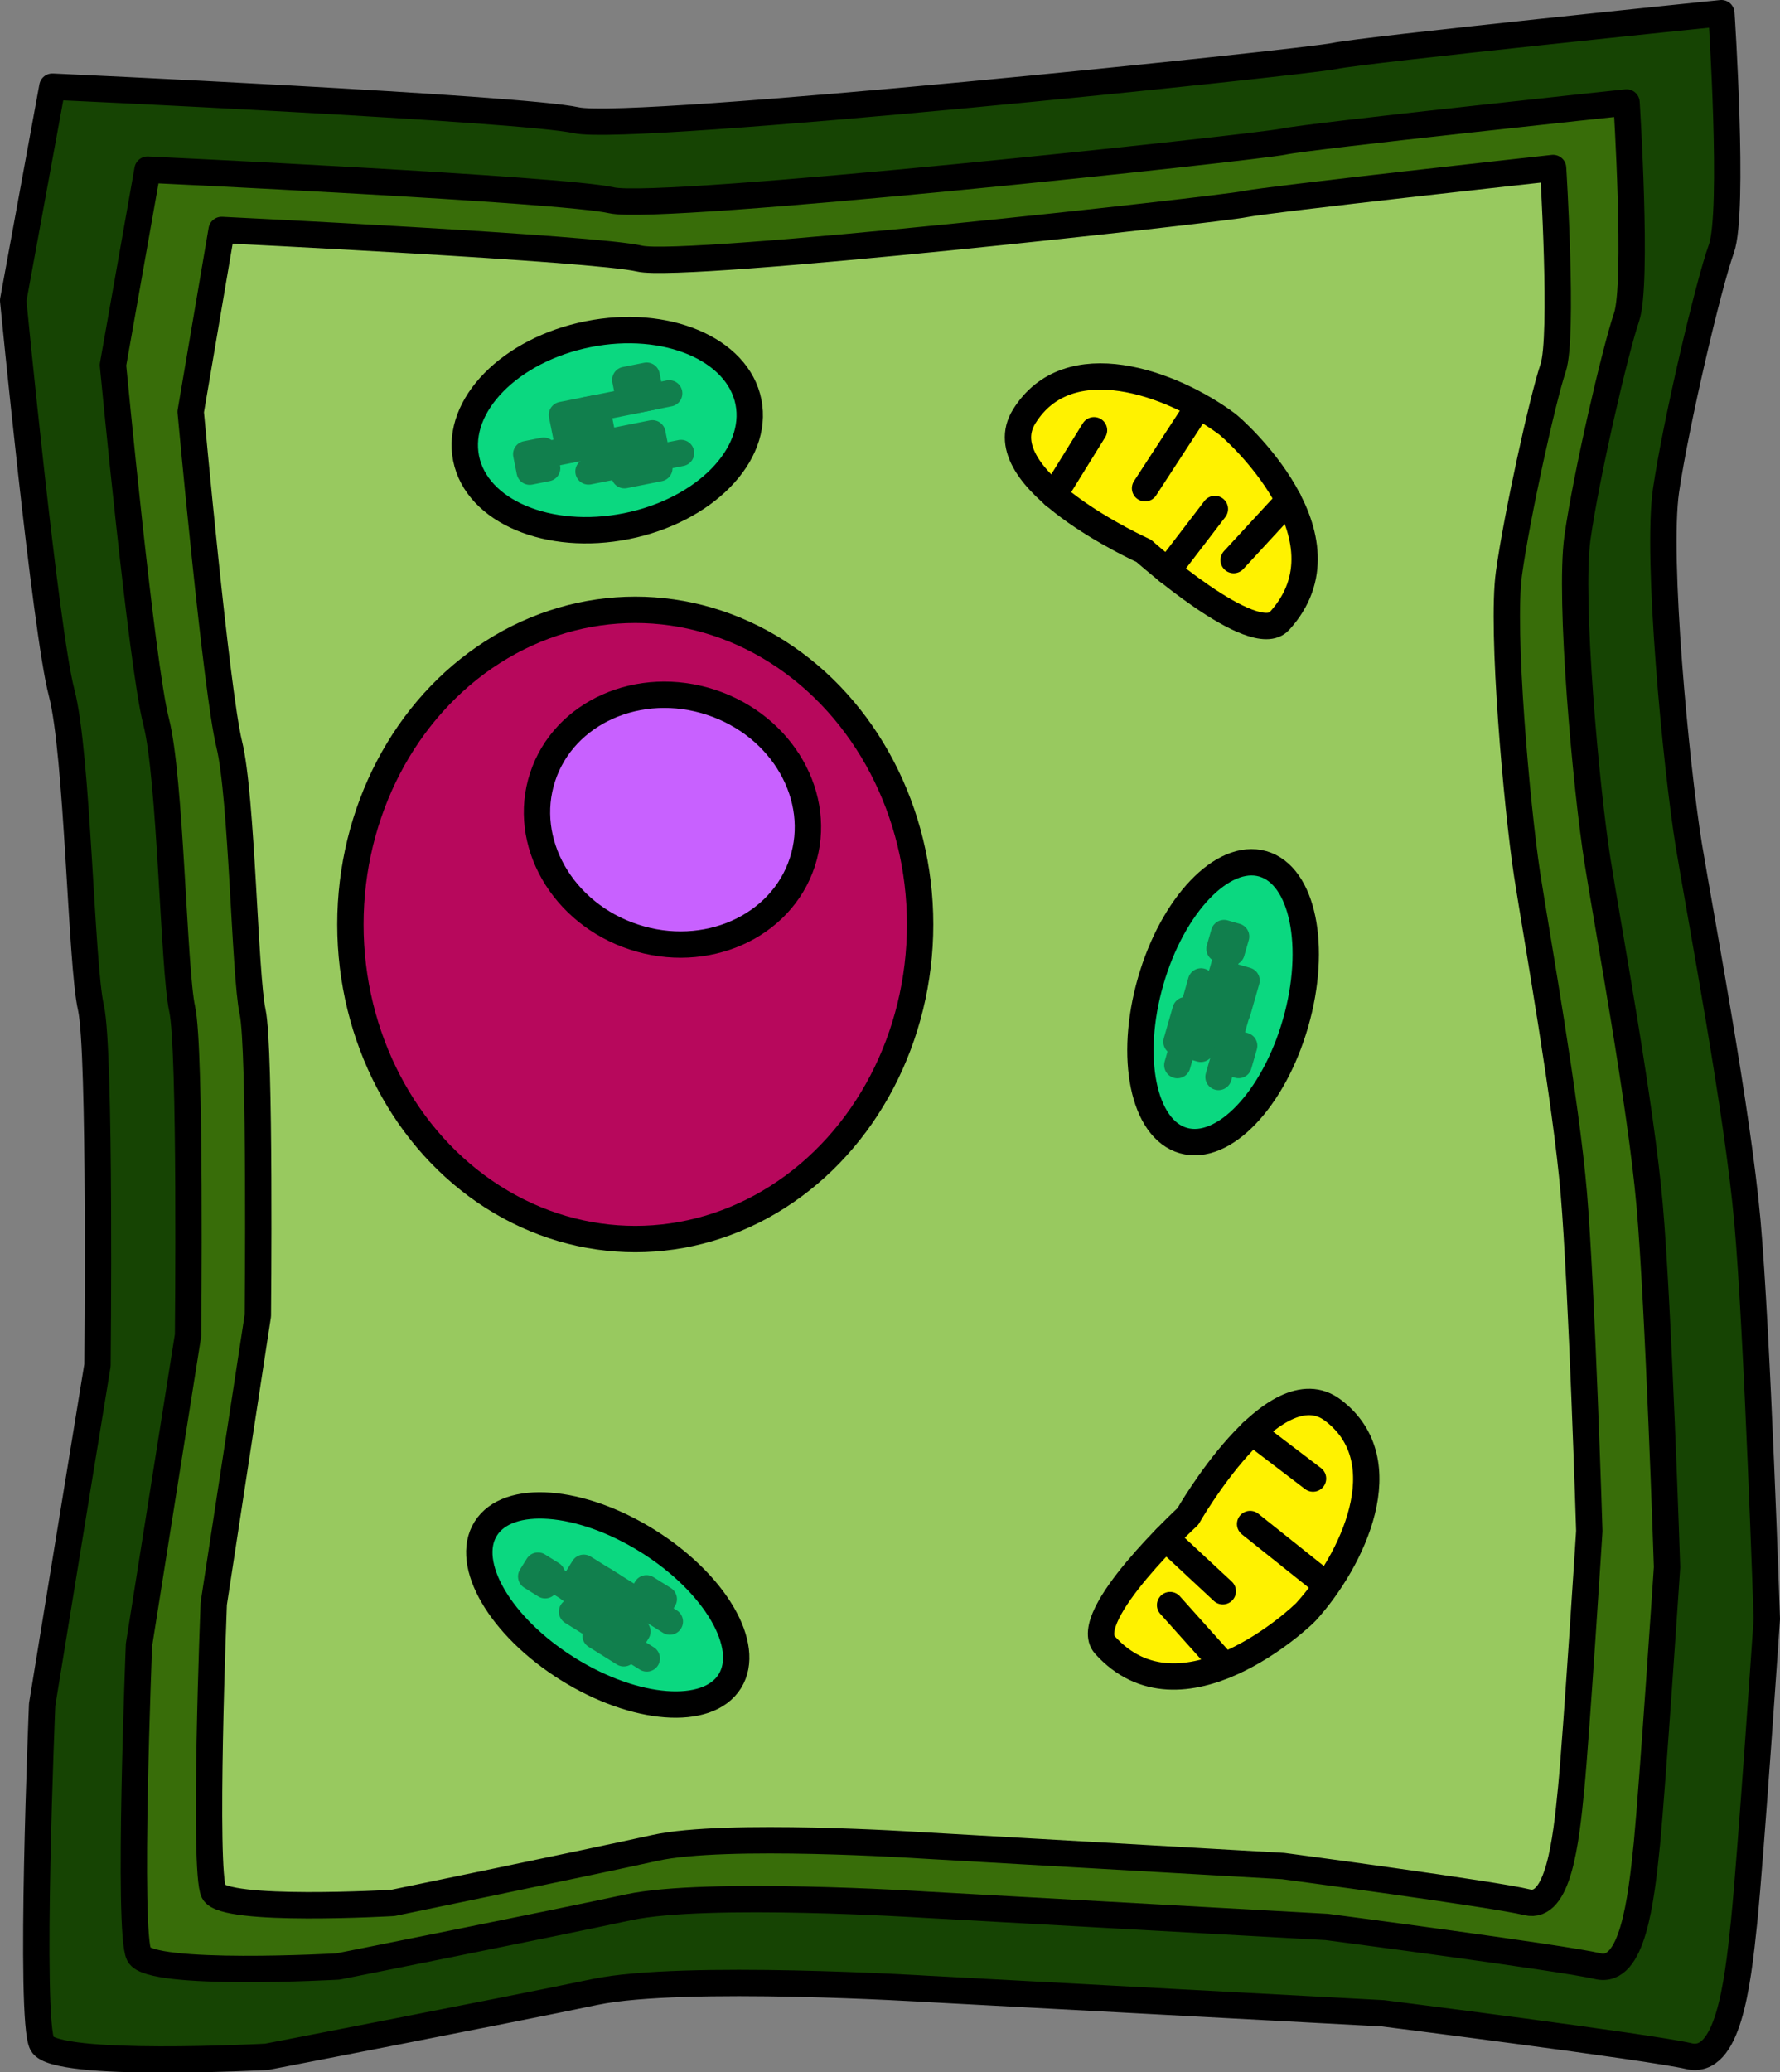 <svg version="1.1" id="plantCellDiagramGraphic" xmlns="http://www.w3.org/2000/svg" xmlns:xlink="http://www.w3.org/1999/xlink" x="0px" y="0px" viewBox="0 0 540.5 629" enable-background="new 0 0 540.5 629" xml:space="preserve"><rect x="0" y="0" width="540.5" height="629" fill="#808080" stroke="none"/><g id="plantCellDiagram"><path fill="#164403" stroke="#000000" stroke-width="8" stroke-linecap="round" stroke-linejoin="round" stroke-miterlimit="10" d="M15.9,26.3c0,0,142.3,6.5,159.1,10.2c16.8,3.7,221.3-17.6,230.2-19.5C414,15.1,522.7,4,522.7,4s4,60.3,0,71.5c-4,11.1-13.8,52.9-16.8,73.3s3,83.5,6.9,107.7c4,24.1,14.8,80.7,17.8,114.2s5.9,120.7,5.9,120.7s-4.9,72.4-6.9,91.9c-2,19.5-4.9,43.6-16.8,40.8c-11.9-2.8-92.9-13-92.9-13l-138.3-7.4c0,0-74.1-4.6-100.8,0.9c-26.7,5.6-99.8,19.7-99.8,19.7s-64.2,3.5-68.2-3.9s0-103,0-103l16.8-103c0,0,1-95.6-2-108.6s-4-77-8.9-95.6S4,91.2,4,91.2L15.9,26.3z"/><path fill="#386D09" stroke="#000000" stroke-width="8" stroke-linecap="round" stroke-linejoin="round" stroke-miterlimit="10" d="M44.8,51.5c0,0,126.1,5.9,140.9,9.3c14.9,3.4,196.1-16.1,204-17.8s104.2-11.9,104.2-11.9s3.5,55,0,65.2c-3.5,10.2-12.3,48.3-14.9,66.9s2.6,76.2,6.1,98.2c3.5,22,13.1,73.7,15.8,104.2s5.3,110.1,5.3,110.1s-4.4,66.1-6.1,83.8c-1.8,17.8-4.4,39.8-14.9,37.3c-10.5-2.5-82.3-11.9-82.3-11.9l-122.6-6.8c0,0-65.7-4.2-89.3,0.8c-23.6,5.1-88.4,18-88.4,18s-56.9,3.2-60.4-3.6c-3.5-6.8,0-94,0-94l14.9-94c0,0,0.9-87.2-1.8-99.1c-2.6-11.9-3.5-70.3-7.9-87.2S34.3,110.8,34.3,110.8L44.8,51.5z"/><path fill="#98C95F" stroke="#000000" stroke-width="8" stroke-linecap="round" stroke-linejoin="round" stroke-miterlimit="10" d="M67.3,69.8c0,0,113.5,5.5,126.9,8.7c13.4,3.2,176.5-15,183.6-16.5s93.8-11,93.8-11s3.2,51.2,0,60.7s-11,44.9-13.4,62.3c-2.4,17.3,2.4,70.9,5.5,91.4c3.2,20.5,11.8,68.6,14.2,96.9c2.4,28.4,4.7,102.4,4.7,102.4s-3.9,61.5-5.5,78c-1.6,16.5-3.9,37-13.4,34.7c-9.5-2.4-74.1-11-74.1-11l-110.3-6.3c0,0-59.1-3.9-80.4,0.8s-79.6,16.7-79.6,16.7s-51.2,3-54.4-3.3c-3.2-6.3,0-87.5,0-87.5l13.4-87.5c0,0,0.8-81.2-1.6-92.2c-2.4-11-3.2-65.4-7.1-81.2S57.9,125,57.9,125L67.3,69.8z"/><ellipse fill="#B7085C" stroke="#000000" stroke-width="8" stroke-linecap="round" stroke-linejoin="round" stroke-miterlimit="10" cx="192.9" cy="280.6" rx="86.5" ry="95.5"/><ellipse transform="matrix(-0.312 0.95 -0.95 -0.312 504.136 132.498)" fill="#C861FF" stroke="#000000" stroke-width="8" stroke-linecap="round" stroke-linejoin="round" stroke-miterlimit="10" cx="204.1" cy="248.7" rx="37.5" ry="41.5"/><g><path fill="#FFF200" stroke="#000000" stroke-width="8" stroke-linecap="round" stroke-linejoin="round" stroke-miterlimit="10" d="M404.8,428.1c-17.9-13.7-44.1,32.2-44.1,32.2s-32.9,30.3-25.2,39c23.2,25.8,59.7-8.5,61.1-10.1C410.7,473.7,425.1,443.5,404.8,428.1z"/><line fill="none" stroke="#000000" stroke-width="8" stroke-linecap="round" stroke-linejoin="round" stroke-miterlimit="10" x1="380.2" y1="434.7" x2="398.7" y2="448.8"/><line fill="none" stroke="#000000" stroke-width="8" stroke-linecap="round" stroke-linejoin="round" stroke-miterlimit="10" x1="379.6" y1="462.6" x2="400.4" y2="479.2"/><line fill="none" stroke="#000000" stroke-width="8" stroke-linecap="round" stroke-linejoin="round" stroke-miterlimit="10" x1="354" y1="466.9" x2="371.3" y2="483"/><line fill="none" stroke="#000000" stroke-width="8" stroke-linecap="round" stroke-linejoin="round" stroke-miterlimit="10" x1="355.3" y1="487.2" x2="371.7" y2="505.5"/></g><g><path fill="#FFF200" stroke="#000000" stroke-width="8" stroke-linecap="round" stroke-linejoin="round" stroke-miterlimit="10" d="M311,126.4c-11.9,19.1,36.3,40.8,36.3,40.8s33.4,29.8,41.2,21.3c23.4-25.6-14.2-58.6-15.9-59.8C355.8,116.2,324.4,104.8,311,126.4z"/><line fill="none" stroke="#000000" stroke-width="8" stroke-linecap="round" stroke-linejoin="round" stroke-miterlimit="10" x1="320" y1="150.3" x2="332.2" y2="130.6"/><line fill="none" stroke="#000000" stroke-width="8" stroke-linecap="round" stroke-linejoin="round" stroke-miterlimit="10" x1="347.7" y1="148.2" x2="362.3" y2="125.8"/><line fill="none" stroke="#000000" stroke-width="8" stroke-linecap="round" stroke-linejoin="round" stroke-miterlimit="10" x1="354.5" y1="173.3" x2="368.9" y2="154.5"/><line fill="none" stroke="#000000" stroke-width="8" stroke-linecap="round" stroke-linejoin="round" stroke-miterlimit="10" x1="374.6" y1="170" x2="391.3" y2="151.9"/></g><g><ellipse transform="matrix(0.196 0.981 -0.981 0.196 276.356 -76.02)" fill="#0BD880" stroke="#000000" stroke-width="8" stroke-linecap="round" stroke-linejoin="round" stroke-miterlimit="10" cx="184.5" cy="130.6" rx="29.7" ry="43.7"/><line fill="#117F4D" stroke="#117F4D" stroke-width="8" stroke-linecap="round" stroke-linejoin="round" stroke-miterlimit="10" x1="206.8" y1="137.5" x2="178.7" y2="143.1"/><path fill="#117F4D" stroke="#117F4D" stroke-width="8" stroke-linecap="round" stroke-linejoin="round" stroke-miterlimit="10" d="M166.7,137.8c0.9-0.2,19.7-3.9,19.7-3.9"/><line fill="#117F4D" stroke="#117F4D" stroke-width="8" stroke-linecap="round" stroke-linejoin="round" stroke-miterlimit="10" x1="203.2" y1="119.4" x2="178" y2="124.5"/><rect x="188.5" y="132.4" transform="matrix(0.196 0.981 -0.981 0.196 291.031 -79.342)" fill="#117F4D" stroke="#117F4D" stroke-width="8" stroke-linecap="round" stroke-linejoin="round" stroke-miterlimit="10" width="10.8" height="10.8"/><rect x="171.7" y="124.8" transform="matrix(0.196 0.981 -0.981 0.196 270.01 -69.062)" fill="#117F4D" stroke="#117F4D" stroke-width="8" stroke-linecap="round" stroke-linejoin="round" stroke-miterlimit="10" width="10.8" height="10.8"/><rect x="190.5" y="114.6" transform="matrix(0.196 0.981 -0.981 0.196 271.434 -95.309)" fill="#117F4D" stroke="#117F4D" stroke-width="8" stroke-linecap="round" stroke-linejoin="round" stroke-miterlimit="10" width="6.6" height="6.6"/><rect x="160.4" y="137.2" transform="matrix(0.196 0.981 -0.981 0.196 268.243 -47.439)" fill="#117F4D" stroke="#117F4D" stroke-width="8" stroke-linecap="round" stroke-linejoin="round" stroke-miterlimit="10" width="5.4" height="5.4"/></g><g><ellipse transform="matrix(-0.53 0.848 -0.848 -0.53 695.478 588.933)" fill="#0BD880" stroke="#000000" stroke-width="8" stroke-linecap="round" stroke-linejoin="round" stroke-miterlimit="10" cx="184.5" cy="487.2" rx="22.9" ry="43.7"/><line fill="#117F4D" stroke="#117F4D" stroke-width="8" stroke-linecap="round" stroke-linejoin="round" stroke-miterlimit="10" x1="196.4" y1="503.4" x2="173.7" y2="489.2"/><path fill="#117F4D" stroke="#117F4D" stroke-width="8" stroke-linecap="round" stroke-linejoin="round" stroke-miterlimit="10" d="M168.2,479.3c0.8,0.5,16,10,16,10"/><line fill="#117F4D" stroke="#117F4D" stroke-width="8" stroke-linecap="round" stroke-linejoin="round" stroke-miterlimit="10" x1="203.4" y1="492.2" x2="183.1" y2="479.5"/><rect x="183.3" y="490.7" transform="matrix(-0.53 0.848 -0.848 -0.53 706.811 599.851)" fill="#117F4D" stroke="#117F4D" stroke-width="8" stroke-linecap="round" stroke-linejoin="round" stroke-miterlimit="10" width="7.8" height="10.1"/><rect x="175.6" y="476.7" transform="matrix(-0.53 0.848 -0.848 -0.53 683.128 584.97)" fill="#117F4D" stroke="#117F4D" stroke-width="8" stroke-linecap="round" stroke-linejoin="round" stroke-miterlimit="10" width="7.8" height="10.1"/><rect x="195.3" y="482.7" transform="matrix(-0.53 0.848 -0.848 -0.53 714.396 575.614)" fill="#117F4D" stroke="#117F4D" stroke-width="8" stroke-linecap="round" stroke-linejoin="round" stroke-miterlimit="10" width="4.8" height="6.2"/><rect x="162.5" y="475.6" transform="matrix(-0.53 0.848 -0.848 -0.53 657.036 592.139)" fill="#117F4D" stroke="#117F4D" stroke-width="8" stroke-linecap="round" stroke-linejoin="round" stroke-miterlimit="10" width="3.9" height="5"/></g><g><ellipse transform="matrix(-0.961 -0.276 0.276 -0.961 644.256 699.018)" fill="#0BD880" stroke="#000000" stroke-width="8" stroke-linecap="round" stroke-linejoin="round" stroke-miterlimit="10" cx="371.3" cy="304.2" rx="22.9" ry="43.7"/><line fill="#117F4D" stroke="#117F4D" stroke-width="8" stroke-linecap="round" stroke-linejoin="round" stroke-miterlimit="10" x1="357.5" y1="323.3" x2="364.7" y2="297.9"/><path fill="#117F4D" stroke="#117F4D" stroke-width="8" stroke-linecap="round" stroke-linejoin="round" stroke-miterlimit="10" d="M372.6,290c-0.2,0.8-5.1,17.8-5.1,17.8"/><line fill="#117F4D" stroke="#117F4D" stroke-width="8" stroke-linecap="round" stroke-linejoin="round" stroke-miterlimit="10" x1="370" y1="326.9" x2="376.5" y2="304.2"/><rect x="358.3" y="307.5" transform="matrix(-0.961 -0.276 0.276 -0.961 624.097 712.754)" fill="#117F4D" stroke="#117F4D" stroke-width="8" stroke-linecap="round" stroke-linejoin="round" stroke-miterlimit="10" width="7.7" height="10"/><rect x="369.5" y="296.4" transform="matrix(-0.961 -0.276 0.276 -0.961 649.042 694.053)" fill="#117F4D" stroke="#117F4D" stroke-width="8" stroke-linecap="round" stroke-linejoin="round" stroke-miterlimit="10" width="7.7" height="10"/><rect x="372.1" y="316.7" transform="matrix(-0.961 -0.276 0.276 -0.961 646.289 730.327)" fill="#117F4D" stroke="#117F4D" stroke-width="8" stroke-linecap="round" stroke-linejoin="round" stroke-miterlimit="10" width="4.7" height="6.1"/><rect x="370.8" y="283.7" transform="matrix(-0.961 -0.276 0.276 -0.961 652.003 664.039)" fill="#117F4D" stroke="#117F4D" stroke-width="8" stroke-linecap="round" stroke-linejoin="round" stroke-miterlimit="10" width="3.8" height="5"/></g></g></svg>